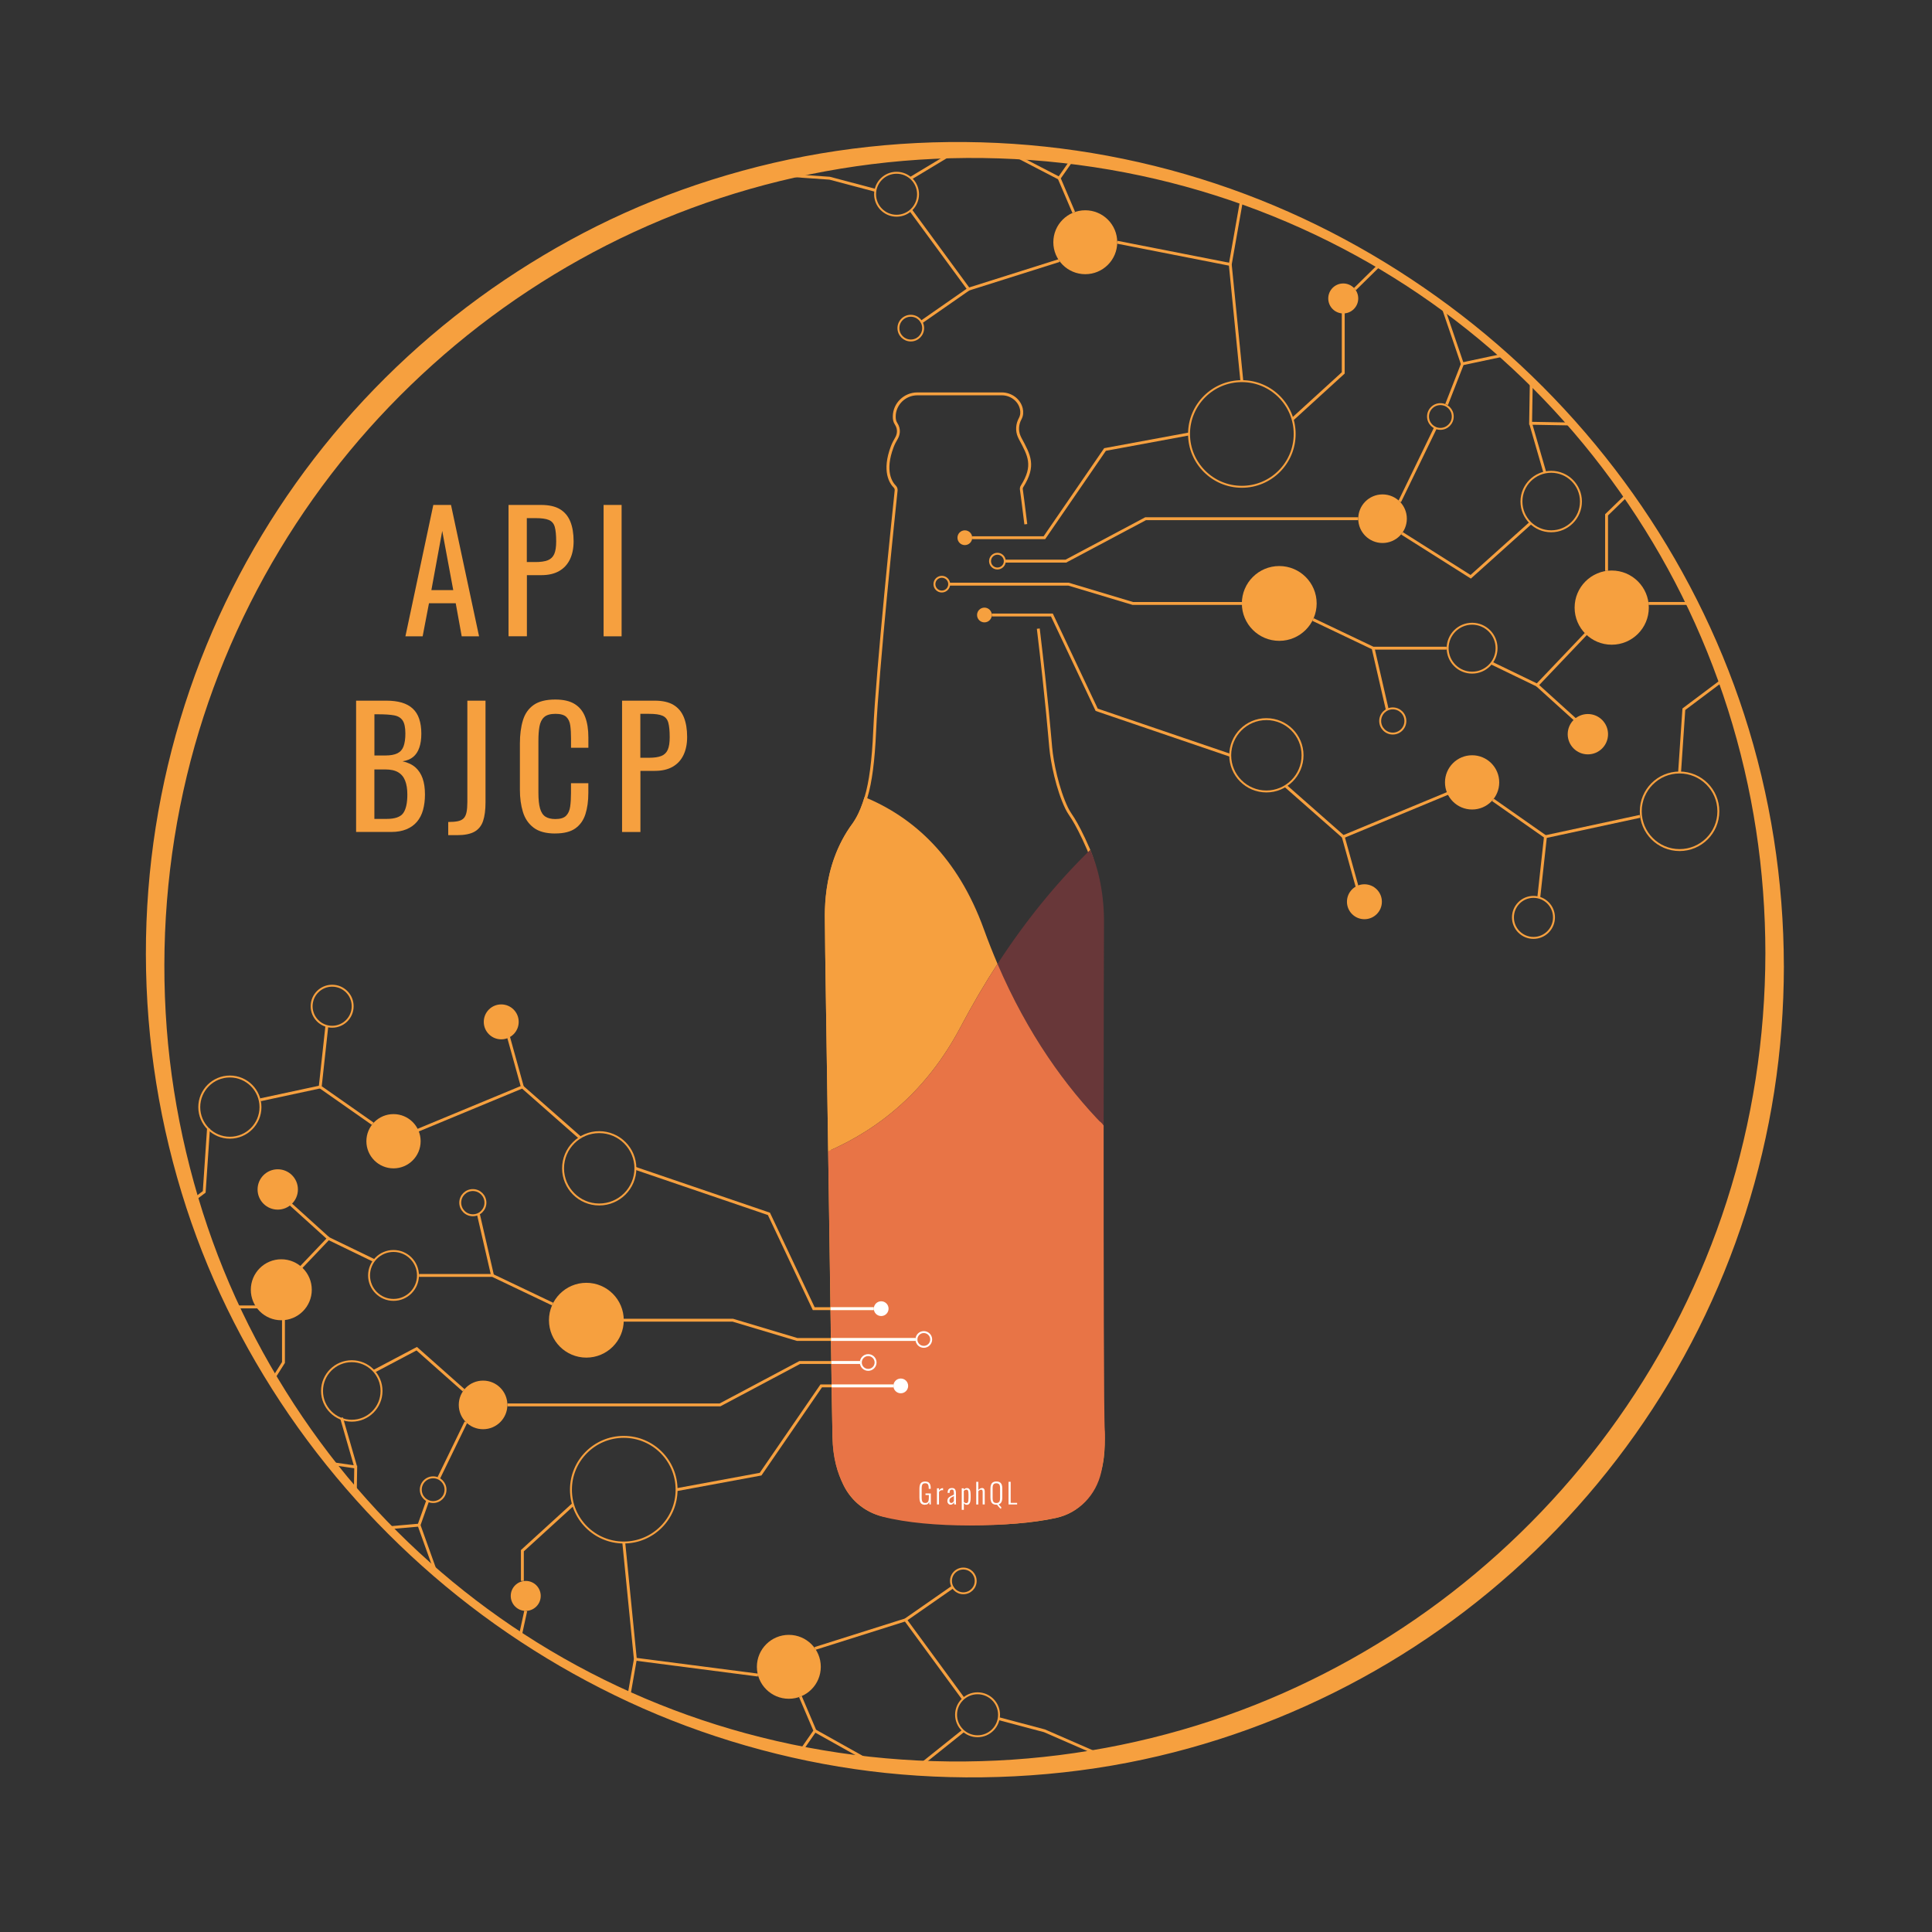<?xml version="1.0" encoding="UTF-8"?>
<svg id="Calque_2" data-name="Calque 2" xmlns="http://www.w3.org/2000/svg" viewBox="0 0 500 500">
  <rect x="0" y="0" width="500" height="500" fill="#333333" stroke="none"/>
  <defs>
    <style>
      .cls-1 {
        fill: #fff;
      }

      .cls-2, .cls-3 {
        stroke-width: .75px;
      }

      .cls-2, .cls-3, .cls-4, .cls-5, .cls-6 {
        fill: none;
        stroke-miterlimit: 10;
      }

      .cls-2, .cls-5, .cls-6 {
        stroke: #fff;
      }

      .cls-3, .cls-4 {
        stroke: #f6a03f;
      }

      .cls-7 {
        fill: #e87446;
      }

      .cls-4, .cls-5 {
        stroke-width: .5px;
      }

      .cls-8 {
        fill: #f6a03f;
      }

      .cls-9 {
        fill: #683739;
      }

      .cls-6 {
        stroke-width: .25px;
      }
    </style>
  </defs>
  <g id="logo-v4">
    <path class="cls-8" d="M456.88,246.74c-.03,21.79-3.36,43.52-10.04,64.26-6.43,19.99-15.98,38.98-28.09,56.14-11.99,16.99-26.5,32.18-42.93,44.94s-35.01,23.19-54.63,30.54c-20.24,7.59-41.64,11.97-63.22,13.01-21.86,1.06-43.87-1.32-64.99-7.06-20.26-5.5-39.71-14.18-57.32-25.63-17.18-11.17-32.65-24.91-45.72-40.7s-24.2-34.23-32.08-53.6-13.08-41.04-14.71-62.47c-1.67-21.91,.07-44.09,5.22-65.46,4.96-20.55,13.09-40.29,24-58.4s24.14-34.03,39.62-47.94c15.52-13.95,33.12-25.58,52.08-34.33,19.42-8.96,40.21-14.89,61.44-17.54,21.84-2.73,44.09-2.01,65.71,2.15,20.84,4.01,41.03,11.26,59.64,21.46,18,9.86,34.45,22.46,48.67,37.26s26.46,32.17,35.72,50.75c9.49,19.04,15.99,39.62,19.21,60.65,1.62,10.57,2.41,21.26,2.42,31.95,0,1.17,1.51,2.33,2.37,2.92,.31,.21,2.41,1.47,2.41,.39-.03-22.1-3.46-44.16-10.29-65.18-6.61-20.35-16.38-39.63-28.75-57.08-12.37-17.44-27.35-33.06-44.27-46.13-17.01-13.14-35.88-23.81-56.01-31.38-20.57-7.74-42.32-12.23-64.27-13.27-22.22-1.05-44.57,1.33-66.02,7.22s-40.3,14.52-58.24,26.11c-17.85,11.54-33.93,25.8-47.54,42.14-13.62,16.36-24.73,34.78-32.81,54.48-8.28,20.17-13.38,41.62-15.07,63.36-1.73,22.24,.08,44.73,5.34,66.4s13.4,40.96,24.54,59.33,25.01,34.94,40.97,49.24c15.95,14.29,34.02,26.16,53.44,35.18s40.87,15.22,62.44,17.92,44.83,2.05,66.77-2.2c21.13-4.1,41.55-11.51,60.44-21.82s35.79-23.27,50.56-38.6c14.73-15.28,27.13-32.78,36.63-51.75,9.67-19.3,16.32-40.12,19.64-61.45,1.68-10.76,2.49-21.63,2.51-32.52,0-1.17-1.51-2.33-2.37-2.92-.32-.22-2.41-1.47-2.41-.39Z"/>
    <g id="bottle">
      <path class="cls-3" d="M265.48,135.67c-.65-5.28-.97-7.72-1.15-8.98-.04-.29,.02-.58,.18-.83,3.39-5.38,1.86-7.99-.49-12.37-.09-.18-.19-.38-.27-.58-.63-1.48-.5-3.15,.27-4.55,.46-.86,.5-1.77,.29-2.63-.56-2.28-2.71-3.8-5.06-3.8h-21.84c-3.25,0-5.95,2.6-5.98,5.85-.01,.71,.12,1.34,.44,1.82,1.04,1.54,.59,3,.17,3.74s-.83,1.46-1.12,2.25c-2.42,6.4-.31,9.4,.65,10.35,.26,.26,.39,.63,.35,1-.59,5.6-4.87,46.64-5.56,62.33-.33,7.58-1.06,13.15-2.22,17-1.36,4.71-3.03,6.82-3.21,7.1-8.35,11.42-6.99,24.23-7.05,27.44-.02,1.63,.4,27.93,.82,56.98,.49,33.17,.98,69.48,1.13,74.1,.19,5.76,1.32,9.23,2.84,12.35,2.01,4.11,5.8,7.06,10.29,7.94,13.13,2.55,32.29,2.97,44.29,.29,5.91-1.32,9.51-5.66,11.32-11.71,1.43-4.77,.82-9.72,.77-10.84-.25-2.54-.28-43.2-.27-78.87,.01-23.81,.25-45.29,.12-51.87-.16-7.82-1.43-14.11-3.42-19.22-1.81-4.16-3.09-6.52-4.02-8.03-.57-.91-1.21-1.77-1.68-2.74-2.4-4.94-3.82-12.07-4.14-15.71-.26-2.69-.97-12.04-3.22-30.79"/>
      <g>
        <path class="cls-8" d="M248.59,265.79c3.08-5.84,6.28-11.27,9.57-16.34-1.22-2.86-2.41-5.85-3.53-8.95-6.8-18.79-18.28-29.03-30.89-34.22-1.42,4.7-2.78,6.25-3.01,6.69-8.48,11.34-7.15,24.88-7.22,27.81-.05,1.39,.4,28.11,.82,57.16,13.51-5.89,25.7-15.92,34.26-32.15Z"/>
        <path class="cls-9" d="M285.71,239.29c.1-7.72-1.37-14.35-3.54-19.36-8.27,8.07-16.39,17.8-24.01,29.52,7.85,18.29,17.7,31.84,27.46,41.82,.01-23.81,.05-45.4,.09-51.98Z"/>
        <path class="cls-7" d="M285.92,370.12c-.25-2.54-.31-43.18-.3-78.85-9.76-9.98-19.61-23.53-27.46-41.82-3.29,5.07-6.49,10.5-9.57,16.34-8.56,16.23-20.75,26.26-34.26,32.15,.49,33.17,1.06,69.31,1.11,73.94,.07,5.42,1.29,9.23,2.81,12.35,2.01,4.11,5.73,7.14,10.16,8.29,12.2,3.15,33.1,2.8,44.69,.35,6.21-1.31,10.53-5.95,11.89-11.85,1.15-4.97,1.02-10.66,.93-10.9Z"/>
      </g>
    </g>
    <g id="digital">
      <circle class="cls-8" cx="249.7" cy="139.16" r="1.91"/>
      <circle class="cls-8" cx="254.77" cy="159.16" r="1.91"/>
      <circle class="cls-4" cx="243.74" cy="151.18" r="1.91"/>
      <circle class="cls-4" cx="258.13" cy="145.22" r="1.91"/>
      <polyline class="cls-3" points="251.61 139.16 270.29 139.16 285.98 116.33 307.72 112.31"/>
      <circle class="cls-4" cx="321.39" cy="112.31" r="13.67"/>
      <circle class="cls-4" cx="327.74" cy="195.47" r="9.36"/>
      <circle class="cls-8" cx="280.87" cy="62.69" r="8.27"/>
      <circle class="cls-4" cx="232.03" cy="50.27" r="5.56"/>
      <circle class="cls-4" cx="235.71" cy="84.92" r="3.2"/>
      <circle class="cls-8" cx="357.8" cy="134.24" r="6.29"/>
      <circle class="cls-8" cx="417.11" cy="157.25" r="9.6"/>
      <circle class="cls-8" cx="410.94" cy="190.01" r="5.22"/>
      <circle class="cls-8" cx="380.98" cy="202.48" r="7.02"/>
      <circle class="cls-8" cx="353.11" cy="233.37" r="4.52"/>
      <circle class="cls-8" cx="347.63" cy="77.24" r="3.88"/>
      <circle class="cls-8" cx="331.07" cy="156.17" r="9.68"/>
      <polyline class="cls-3" points="321.39 98.64 318.39 68.43 289.14 62.69"/>
      <polyline class="cls-3" points="260.04 145.22 275.84 145.22 296.49 134.24 351.51 134.24"/>
      <polyline class="cls-3" points="245.65 151.18 276.53 151.18 293.16 156.17 321.99 156.17"/>
      <polyline class="cls-3" points="256.67 159.16 272.23 159.16 283.82 183.69 318.39 195.47"/>
      <line class="cls-3" x1="321.39" y1="51.41" x2="318.39" y2="68.43"/>
      <polyline class="cls-3" points="274.11 67.43 250.68 74.83 235.71 54.42"/>
      <line class="cls-3" x1="250.68" y1="74.83" x2="238.31" y2="83.44"/>
      <line class="cls-3" x1="371.47" y1="110.78" x2="362.24" y2="129.8"/>
      <circle class="cls-4" cx="372.77" cy="107.79" r="3.2"/>
      <circle class="cls-4" cx="401.45" cy="129.8" r="7.7"/>
      <circle class="cls-4" cx="380.98" cy="167.75" r="6.33"/>
      <circle class="cls-4" cx="360.45" cy="186.59" r="3.26"/>
      <circle class="cls-4" cx="396.86" cy="237.42" r="5.31"/>
      <circle class="cls-4" cx="434.67" cy="209.96" r="10.04"/>
      <polyline class="cls-3" points="362.82 138.02 380.62 149.27 396.12 135.35"/>
      <polyline class="cls-3" points="374.38 104.69 378.49 94.15 389.09 91.9"/>
      <line class="cls-3" x1="378.44" y1="94.15" x2="373.33" y2="79.16"/>
      <polyline class="cls-3" points="334.51 108.48 347.63 96.51 347.63 80.66"/>
      <line class="cls-3" x1="350.64" y1="74.83" x2="357.15" y2="68.43"/>
      <polyline class="cls-3" points="339.8 160.33 355.36 167.75 374.38 167.75"/>
      <line class="cls-3" x1="355.36" y1="167.75" x2="359" y2="183.55"/>
      <polyline class="cls-3" points="386 171.6 397.81 177.31 410.44 164.04"/>
      <line class="cls-3" x1="397.81" y1="177.31" x2="408.06" y2="186.59"/>
      <polyline class="cls-3" points="399.8 122.28 396.12 109.54 396.3 98.64 396.12 109.54 406.83 109.73"/>
      <line class="cls-3" x1="426.64" y1="156.17" x2="437.93" y2="156.17"/>
      <polyline class="cls-3" points="415.78 147.75 415.78 133.24 421.22 127.96"/>
      <line class="cls-3" x1="235.71" y1="46.12" x2="247.8" y2="38.84"/>
      <polyline class="cls-3" points="277.89 54.98 274.11 46.12 277.89 40.71"/>
      <line class="cls-3" x1="274.11" y1="46.12" x2="260.04" y2="38.83"/>
      <polyline class="cls-3" points="226.48 49.24 214.71 46.12 198.93 45.02"/>
      <polyline class="cls-3" points="332.7 203.39 347.63 216.54 375.88 204.82"/>
      <line class="cls-3" x1="347.63" y1="216.54" x2="351.51" y2="230.53"/>
      <polyline class="cls-3" points="386.35 207 399.96 216.54 398.22 232.41"/>
      <line class="cls-3" x1="399.96" y1="216.54" x2="424.42" y2="211.27"/>
      <polyline class="cls-3" points="434.67 199.94 435.78 183.55 446.3 175.65"/>
    </g>
    <g id="digital-2" data-name="digital">
      <circle class="cls-1" cx="233.12" cy="358.67" r="1.91"/>
      <circle class="cls-1" cx="228.05" cy="338.68" r="1.91"/>
      <circle class="cls-5" cx="239.08" cy="346.65" r="1.91"/>
      <circle class="cls-5" cx="224.69" cy="352.61" r="1.91"/>
      <polyline class="cls-3" points="231.21 358.67 212.53 358.67 196.84 381.51 175.1 385.53"/>
      <line class="cls-6" x1="231.21" y1="358.67" x2="215.25" y2="358.67"/>
      <circle class="cls-4" cx="161.43" cy="385.53" r="13.67"/>
      <circle class="cls-4" cx="155.08" cy="302.36" r="9.36"/>
      <circle class="cls-8" cx="204.15" cy="431.37" r="8.27"/>
      <circle class="cls-4" cx="252.99" cy="443.78" r="5.56"/>
      <circle class="cls-4" cx="249.31" cy="409.14" r="3.2"/>
      <path class="cls-8" d="M118.73,363.59c0-3.47,2.81-6.29,6.29-6.29s6.29,2.81,6.29,6.29-2.81,6.29-6.29,6.29c-3.47,0-6.29-2.81-6.29-6.29Z"/>
      <circle class="cls-8" cx="72.8" cy="333.79" r="7.89"/>
      <circle class="cls-8" cx="71.88" cy="307.83" r="5.22"/>
      <circle class="cls-8" cx="101.84" cy="295.35" r="7.02"/>
      <circle class="cls-8" cx="129.72" cy="264.46" r="4.52"/>
      <circle class="cls-8" cx="136.06" cy="413.02" r="3.88"/>
      <circle class="cls-8" cx="151.75" cy="341.67" r="9.68"/>
      <polyline class="cls-3" points="161.43 399.2 164.43 429.4 196.17 433.51"/>
      <polyline class="cls-3" points="222.78 352.61 206.98 352.61 186.33 363.59 131.31 363.59"/>
      <line class="cls-2" x1="222.78" y1="352.61" x2="215.16" y2="352.61"/>
      <polyline class="cls-3" points="237.17 346.65 206.29 346.65 189.66 341.67 160.83 341.67"/>
      <line class="cls-2" x1="237.17" y1="346.65" x2="215.07" y2="346.65"/>
      <polyline class="cls-3" points="226.15 338.68 210.59 338.68 199 314.15 164.43 302.36"/>
      <line class="cls-2" x1="226.15" y1="338.68" x2="214.95" y2="338.68"/>
      <line class="cls-3" x1="162.73" y1="439.07" x2="164.43" y2="429.4"/>
      <polyline class="cls-3" points="210.91 426.62 234.34 419.22 249.31 439.64"/>
      <line class="cls-3" x1="234.34" y1="419.22" x2="246.71" y2="410.61"/>
      <line class="cls-3" x1="113.55" y1="382.5" x2="120.58" y2="368.04"/>
      <circle class="cls-4" cx="112.1" cy="385.53" r="3.2"/>
      <circle class="cls-4" cx="91.04" cy="359.98" r="7.7"/>
      <circle class="cls-4" cx="101.84" cy="330.08" r="6.33"/>
      <circle class="cls-4" cx="122.37" cy="311.25" r="3.26"/>
      <circle class="cls-4" cx="85.96" cy="260.41" r="5.31"/>
      <circle class="cls-4" cx="59.49" cy="286.52" r="7.92"/>
      <polyline class="cls-3" points="120 359.82 107.85 349.04 96.82 354.86"/>
      <polyline class="cls-3" points="110.71 388.31 108.44 394.7 100.36 395.41"/>
      <line class="cls-3" x1="108.44" y1="394.7" x2="112.98" y2="407.38"/>
      <polyline class="cls-3" points="148.31 389.35 135.19 401.32 135.19 409.14"/>
      <line class="cls-3" x1="136.06" y1="416.89" x2="134.61" y2="423.55"/>
      <polyline class="cls-3" points="143.02 337.5 127.46 330.08 108.44 330.08"/>
      <line class="cls-3" x1="127.46" y1="330.08" x2="123.82" y2="314.28"/>
      <polyline class="cls-3" points="96.82 326.24 85.01 320.52 77.73 328.17"/>
      <line class="cls-3" x1="85.01" y1="320.52" x2="74.76" y2="311.25"/>
      <polyline class="cls-3" points="88.38 366.91 92.06 379.66 91.95 386.35 92.06 379.66 85.59 378.73"/>
      <line class="cls-3" x1="71.43" y1="338.23" x2="60.14" y2="338.23"/>
      <polyline class="cls-3" points="73.36 341.45 73.36 352.61 70.63 356.93"/>
      <line class="cls-3" x1="249.31" y1="447.93" x2="237.23" y2="457.59"/>
      <polyline class="cls-3" points="207.14 439.07 210.91 447.93 207.14 453.35"/>
      <line class="cls-3" x1="210.91" y1="447.93" x2="226.59" y2="456.7"/>
      <polyline class="cls-3" points="258.55 444.81 270.31 447.93 286.09 454.81"/>
      <polyline class="cls-3" points="150.12 294.44 135.19 281.3 106.94 293.01"/>
      <line class="cls-3" x1="135.19" y1="281.3" x2="131.31" y2="267.3"/>
      <polyline class="cls-3" points="96.47 290.83 82.87 281.3 84.6 265.43"/>
      <line class="cls-3" x1="82.87" y1="281.3" x2="67.41" y2="284.62"/>
      <polyline class="cls-3" points="53.96 292.08 52.85 308.46 49.62 310.89"/>
    </g>
    <line class="cls-2" x1="231.21" y1="358.67" x2="215.25" y2="358.67"/>
    <g>
      <path class="cls-8" d="M104.92,164.68l7.22-34h4.58l7.26,34h-4.49l-1.55-8.56h-6.92l-1.64,8.56h-4.45Zm6.71-11.96h5.67l-2.85-15.32-2.81,15.32Z"/>
      <path class="cls-8" d="M131.61,164.68v-34h8.44c2.04,0,3.67,.37,4.89,1.11,1.22,.74,2.1,1.81,2.67,3.21,.56,1.4,.84,3.09,.84,5.08,0,1.79-.31,3.34-.94,4.66-.63,1.32-1.56,2.33-2.79,3.04s-2.77,1.07-4.62,1.07h-3.74v15.82h-4.74Zm4.74-19.22h2.18c1.37,0,2.45-.15,3.23-.46,.78-.31,1.34-.85,1.68-1.62,.34-.77,.5-1.85,.5-3.25,0-1.62-.12-2.87-.36-3.74-.24-.87-.73-1.47-1.49-1.8-.76-.34-1.93-.5-3.53-.5h-2.22v11.37Z"/>
      <path class="cls-8" d="M156.21,164.68v-34h4.66v34h-4.66Z"/>
    </g>
    <g>
      <path class="cls-8" d="M92.16,215.33v-34h7.81c1.54,0,2.88,.17,4.01,.5,1.13,.34,2.08,.85,2.83,1.55,.76,.7,1.32,1.59,1.68,2.67,.36,1.08,.55,2.34,.55,3.8s-.17,2.61-.52,3.63c-.35,1.02-.88,1.83-1.59,2.41-.71,.59-1.63,.97-2.75,1.13,1.37,.31,2.48,.83,3.32,1.57,.84,.74,1.46,1.69,1.87,2.85,.41,1.16,.61,2.55,.61,4.18,0,1.46-.17,2.78-.5,3.99s-.86,2.22-1.57,3.06c-.71,.84-1.62,1.49-2.73,1.95-1.11,.46-2.41,.69-3.92,.69h-9.07Zm4.74-19.81h2.81c1.34,0,2.39-.19,3.15-.57,.76-.38,1.29-.99,1.59-1.83s.46-1.93,.46-3.27c0-1.57-.24-2.7-.71-3.4-.48-.7-1.22-1.14-2.22-1.32-1.01-.18-2.32-.27-3.95-.27h-1.13v10.66Zm0,16.41h3.19c2.13,0,3.55-.5,4.26-1.49,.71-.99,1.07-2.6,1.07-4.81,0-1.43-.19-2.62-.57-3.59-.38-.97-.98-1.69-1.81-2.18-.83-.49-1.94-.73-3.34-.73h-2.81v12.8Z"/>
      <path class="cls-8" d="M116,216.13v-3.4c1.04,0,1.87-.07,2.52-.21,.64-.14,1.14-.39,1.49-.76,.35-.36,.59-.89,.73-1.57,.14-.69,.21-1.56,.21-2.62v-26.23h4.7v26.32c0,1.96-.21,3.56-.63,4.81-.42,1.25-1.16,2.17-2.22,2.77-1.06,.6-2.58,.9-4.53,.9h-2.27Z"/>
      <path class="cls-8" d="M143.7,215.71c-2.41,0-4.27-.5-5.6-1.51s-2.25-2.36-2.77-4.07c-.52-1.71-.78-3.61-.78-5.71v-12c0-2.29,.26-4.29,.78-6,.52-1.71,1.44-3.03,2.77-3.97,1.33-.94,3.2-1.41,5.6-1.41,2.13,0,3.81,.39,5.06,1.18,1.24,.78,2.14,1.9,2.69,3.36,.55,1.46,.82,3.2,.82,5.25v2.69h-4.49v-2.39c0-1.26-.06-2.37-.19-3.34s-.47-1.71-1.03-2.25c-.56-.53-1.5-.8-2.81-.8s-2.32,.29-2.94,.86c-.62,.57-1.01,1.38-1.2,2.43s-.27,2.27-.27,3.67v13.47c0,1.71,.14,3.06,.42,4.05,.28,.99,.74,1.7,1.38,2.12,.64,.42,1.51,.63,2.6,.63,1.29,0,2.21-.29,2.77-.86,.56-.57,.91-1.36,1.05-2.37,.14-1.01,.21-2.18,.21-3.53v-2.52h4.49v2.52c0,2.07-.25,3.9-.75,5.48-.5,1.58-1.37,2.81-2.6,3.69s-2.97,1.32-5.2,1.32Z"/>
      <path class="cls-8" d="M160.99,215.33v-34h8.44c2.04,0,3.67,.37,4.89,1.11,1.22,.74,2.1,1.81,2.67,3.21,.56,1.4,.84,3.09,.84,5.08,0,1.79-.31,3.34-.94,4.66-.63,1.32-1.56,2.33-2.79,3.04s-2.77,1.07-4.62,1.07h-3.74v15.82h-4.74Zm4.74-19.22h2.18c1.37,0,2.45-.15,3.23-.46,.78-.31,1.34-.85,1.68-1.62,.34-.77,.5-1.85,.5-3.25,0-1.62-.12-2.87-.36-3.74-.24-.87-.73-1.47-1.49-1.8-.76-.34-1.93-.5-3.53-.5h-2.22v11.37Z"/>
    </g>
    <g>
      <path class="cls-1" d="M239.39,389.43c-.37,0-.66-.08-.87-.23s-.36-.37-.44-.66c-.09-.28-.13-.61-.13-.98v-2.29c0-.38,.04-.7,.13-.98,.08-.27,.23-.49,.45-.64,.21-.15,.52-.23,.91-.23,.35,0,.63,.07,.84,.2s.35,.32,.45,.57,.14,.56,.14,.92v.2h-.52v-.2c0-.28-.03-.51-.08-.7-.05-.18-.14-.32-.26-.41-.13-.09-.31-.14-.56-.14-.27,0-.47,.06-.6,.17-.14,.12-.22,.28-.26,.48-.04,.2-.06,.43-.06,.7v2.41c0,.28,.03,.53,.08,.73,.05,.2,.14,.36,.28,.46s.33,.16,.58,.16,.43-.05,.56-.16,.23-.26,.28-.47c.05-.2,.08-.45,.08-.74v-.69h-.87v-.41h1.38v2.84h-.35l-.07-.67c-.07,.23-.19,.41-.36,.54-.17,.13-.4,.2-.71,.2Z"/>
      <path class="cls-1" d="M242.48,389.35v-4.18h.54v.57c.13-.22,.29-.38,.46-.47s.34-.14,.5-.14h.04s.03,0,.05,0v.56s-.08-.03-.12-.03c-.05,0-.09-.01-.14-.01-.16,0-.31,.04-.45,.12s-.25,.2-.35,.37v3.21h-.54Z"/>
      <path class="cls-1" d="M246.02,389.42c-.16,0-.31-.04-.43-.13-.13-.08-.22-.2-.3-.34-.07-.14-.11-.3-.11-.47,0-.21,.03-.39,.09-.54,.06-.15,.16-.28,.29-.4,.13-.12,.31-.23,.52-.35s.48-.24,.79-.38v-.3c0-.26-.02-.46-.05-.6-.03-.15-.08-.25-.16-.32-.07-.06-.18-.09-.31-.09-.11,0-.21,.02-.3,.07-.09,.04-.16,.12-.21,.22-.05,.1-.08,.25-.08,.43v.14h-.52c0-.43,.09-.75,.27-.95,.18-.21,.46-.31,.87-.31,.37,0,.63,.11,.79,.34,.15,.22,.23,.57,.23,1.05v2.03c0,.07,0,.17,0,.28,0,.11,0,.22,.01,.32,0,.1,.01,.18,.02,.23h-.47c-.01-.09-.03-.19-.05-.31-.02-.11-.03-.2-.03-.27-.06,.17-.16,.32-.31,.45-.15,.13-.33,.2-.56,.2Zm.17-.45c.11,0,.2-.03,.29-.08,.08-.05,.16-.11,.23-.19,.07-.08,.12-.15,.16-.23v-1.3c-.21,.11-.39,.21-.53,.29-.15,.08-.27,.17-.36,.25s-.16,.17-.2,.28c-.04,.1-.07,.23-.07,.37,0,.22,.05,.38,.14,.47,.09,.09,.21,.14,.34,.14Z"/>
      <path class="cls-1" d="M248.9,390.73v-5.56h.53v.35c.09-.1,.2-.2,.33-.28,.13-.09,.29-.13,.48-.13,.2,0,.37,.05,.49,.14,.12,.09,.22,.22,.29,.38s.11,.34,.14,.54c.02,.2,.04,.4,.04,.62v.88c0,.36-.03,.67-.09,.93-.06,.27-.16,.47-.31,.62-.14,.15-.35,.22-.61,.22-.17,0-.32-.04-.44-.13s-.23-.18-.31-.27v1.71h-.53Zm1.19-1.72c.16,0,.28-.05,.36-.16s.14-.26,.16-.46,.04-.44,.04-.73v-.89c0-.28-.01-.51-.04-.69s-.08-.33-.16-.42-.21-.14-.37-.14c-.13,0-.26,.04-.37,.11-.11,.07-.21,.14-.28,.22v2.85c.08,.08,.17,.16,.29,.22s.24,.09,.37,.09Z"/>
      <path class="cls-1" d="M252.65,389.35v-5.86h.53v2.12c.14-.15,.29-.27,.46-.37,.17-.09,.36-.14,.56-.14,.14,0,.26,.04,.35,.11,.09,.07,.17,.17,.22,.3s.08,.29,.08,.48v3.36h-.54v-3.24c0-.22-.03-.37-.1-.46-.06-.09-.16-.13-.3-.13-.12,0-.25,.04-.37,.11-.13,.07-.25,.17-.36,.29v3.44h-.53Z"/>
      <path class="cls-1" d="M259.06,390.5c-.11-.06-.22-.14-.33-.25-.12-.11-.23-.24-.35-.39-.12-.15-.23-.3-.34-.45-.03,0-.06,0-.09,0h-.1c-.39,0-.69-.08-.91-.23-.22-.15-.38-.36-.47-.64-.09-.27-.14-.58-.14-.94v-2.43c0-.36,.05-.67,.15-.93,.1-.26,.25-.47,.48-.61,.22-.14,.52-.22,.9-.22s.68,.07,.91,.22c.22,.14,.38,.35,.48,.61,.1,.26,.14,.57,.14,.93v2.44c0,.28-.03,.54-.09,.77-.06,.23-.15,.43-.29,.59-.13,.16-.32,.28-.55,.35,.06,.08,.13,.16,.21,.26,.08,.09,.16,.18,.24,.26,.08,.08,.15,.14,.22,.19l-.07,.46Zm-1.21-1.52c.26,0,.46-.05,.6-.16,.14-.1,.24-.25,.29-.43s.08-.4,.08-.65v-2.66c0-.25-.03-.46-.08-.64s-.15-.33-.29-.42-.34-.15-.6-.15-.45,.05-.59,.15-.23,.24-.29,.42c-.05,.18-.08,.4-.08,.64v2.66c0,.25,.03,.46,.08,.65,.06,.19,.15,.33,.29,.43,.14,.1,.33,.16,.59,.16Z"/>
      <path class="cls-1" d="M261.01,389.35v-5.86h.55v5.45h1.67v.41h-2.22Z"/>
    </g>
  </g>
</svg>